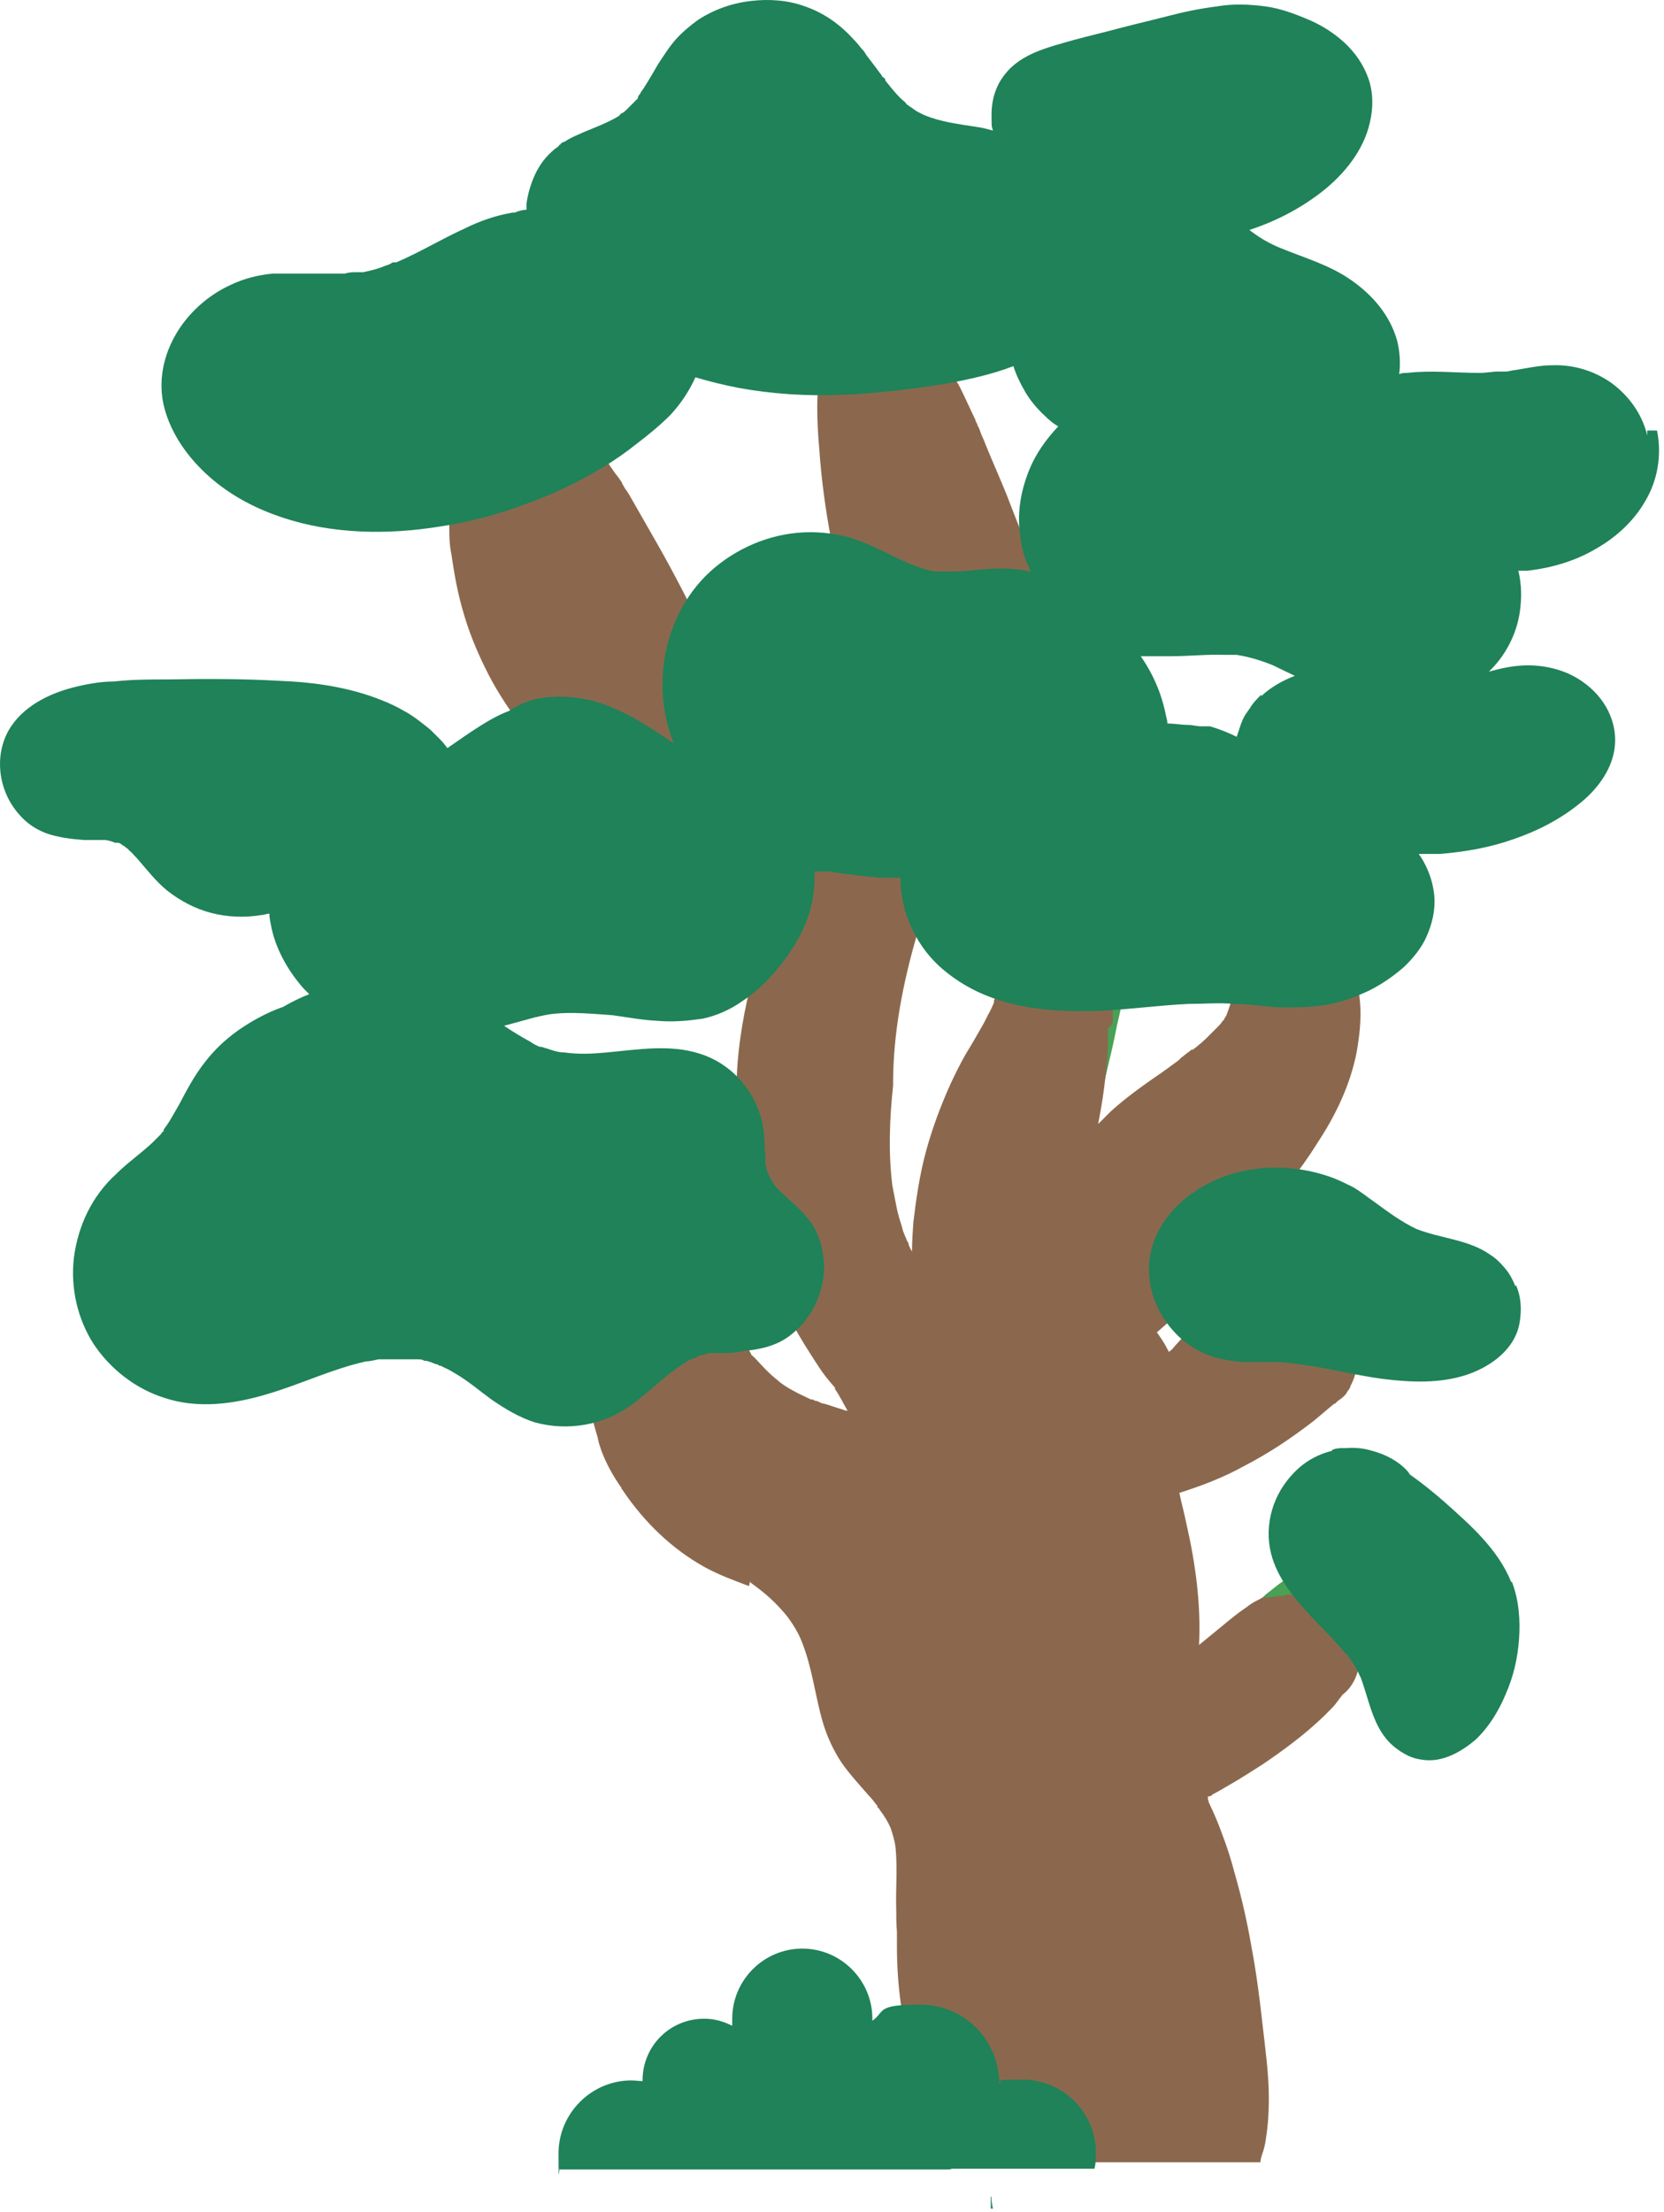 <?xml version="1.0" encoding="utf-8"?>
<svg xmlns="http://www.w3.org/2000/svg" fill="none" height="100%" overflow="visible" preserveAspectRatio="none" style="display: block;" viewBox="0 0 265 352" width="100%">
<g id="Group">
<path d="M113.95 104.867C113.62 103.527 112.95 102.187 112.28 100.967C109.83 96.167 107.37 91.267 104.69 86.577C103.35 84.237 102.01 81.887 100.67 79.547C100.34 78.987 100 78.317 99.55 77.767C99.44 77.547 99.22 77.207 99.1 76.987C99.1 76.987 98.99 76.657 98.88 76.537C98.88 76.537 98.43 75.977 98.66 76.207C98.21 75.647 97.77 75.087 97.43 74.537C97.21 74.317 97.1 73.977 96.87 73.757C96.65 73.427 96.31 73.197 96.09 72.867C95.87 72.647 95.64 72.417 95.53 72.197C95.53 71.867 95.53 71.417 95.31 71.197C95.2 70.977 94.98 70.747 94.64 70.527C94.19 70.307 93.75 70.307 93.3 70.307C92.85 70.307 92.18 70.527 91.63 70.757C91.18 70.977 90.85 71.207 90.4 71.427C89.62 71.877 88.84 72.207 88.06 72.657C86.5 73.437 84.94 74.217 83.37 74.887C81.7 75.557 79.91 76.227 78.13 76.667C77.24 76.887 76.35 77.117 75.45 77.337C75 77.337 74.56 77.337 74.11 77.557C73.89 77.557 73.44 77.557 73.22 77.777H72.89C72.89 77.777 72.67 77.777 72.56 77.997C72.34 77.997 72.23 78.327 72.11 78.557C71.89 78.557 71.66 78.557 71.66 79.007V80.127C71.66 80.577 71.55 80.907 71.55 81.247V83.587C71.55 85.147 71.55 86.597 71.88 88.157C72.33 91.277 72.88 94.407 73.78 97.417C74.67 100.537 75.9 103.557 77.35 106.457C78.69 109.247 80.36 111.807 82.15 114.377C84.27 117.277 86.61 120.177 89.4 122.517C89.85 122.967 90.4 123.187 91.07 123.187C91.74 123.187 92.07 122.967 92.52 122.627C93.19 122.957 93.97 123.187 94.64 123.407C96.98 124.187 99.55 124.637 102 124.527C103.23 124.527 104.57 124.307 105.79 123.857C107.24 123.407 108.47 122.737 109.58 121.737C111.48 120.287 112.59 117.947 113.26 115.717C113.93 113.487 114.26 111.147 114.6 108.797C114.71 107.347 114.71 105.897 114.38 104.447L113.93 104.897L113.95 104.867Z" fill="#8B684D" id="Vector"/>
<path d="M165.94 94.377C165.94 93.817 165.83 93.377 165.72 92.817C165.61 92.147 165.27 91.477 165.05 90.807C164.6 89.467 164.05 88.127 163.49 86.907C162.49 84.227 161.37 81.557 160.37 78.877C159.25 76.087 158.03 73.407 156.91 70.627C156.69 69.957 156.35 69.397 156.13 68.727C156.02 68.397 155.91 68.057 155.68 67.727C155.68 67.727 155.68 67.507 155.57 67.397L155.35 66.947C155.35 66.947 155.35 66.727 155.24 66.617C154.68 65.387 154.01 64.047 153.46 62.827C153.13 62.157 152.79 61.377 152.34 60.707C151.89 60.037 151.56 59.367 151.22 58.587C151.22 58.587 151.22 58.367 151.11 58.367C151.11 58.367 151.22 58.367 151.33 58.147C151.44 57.927 151.55 57.587 151.55 57.367V56.807C151.55 56.587 151.66 56.247 151.66 56.027C151.66 55.697 151.66 55.247 151.44 54.907C151.33 54.347 151.11 53.907 150.77 53.347C150.32 52.567 149.77 51.787 149.1 51.117C148.43 50.447 147.65 49.887 146.76 49.447C145.76 48.997 144.75 48.667 143.64 48.557C141.63 48.337 139.51 48.777 137.73 49.677C135.95 50.577 134.5 51.907 133.27 53.467C132.6 54.357 132.15 55.367 131.82 56.257C131.71 56.587 131.6 56.927 131.49 57.257C131.27 57.037 130.93 57.257 130.82 57.477C130.6 58.707 130.37 59.817 130.26 61.047C130.26 62.277 130.15 63.387 130.15 64.617C130.15 66.957 130.26 69.187 130.48 71.537C130.81 76.337 131.48 81.237 132.38 85.927C132.6 87.157 132.94 88.497 133.16 89.717C133.27 90.387 133.49 91.057 133.61 91.727C133.73 92.397 134.06 92.957 134.39 93.627C134.61 94.187 134.95 94.747 135.51 94.967C135.96 95.187 136.51 95.297 136.96 95.187H137.52C137.52 95.407 137.63 95.517 137.74 95.637C138.3 96.757 138.97 97.757 139.75 98.757C141.31 100.767 143.43 102.327 145.77 103.327C148.34 104.447 151.24 105.107 154.14 104.997C156.93 104.777 159.83 104.107 162.06 102.427C163.4 101.537 164.51 100.307 165.07 98.857C165.4 97.967 165.74 97.187 165.74 96.287V96.067C165.85 95.847 165.96 95.617 165.96 95.287V94.287V94.507V94.397L165.94 94.377Z" fill="#8B684D" id="Vector_2"/>
<g id="Group_2">
<path d="M38.43 172.577C38.43 172.577 38.54 172.577 38.54 172.357V172.577H38.43Z" fill="#1CA26A" id="Vector_3"/>
<g id="Group_3">
<g id="Vector_4">
</g>
<g id="Group_4">
<path d="M5.75 116.797C5.64 116.797 5.42 117.127 5.75 116.797Z" fill="#1CA26A" id="Vector_5"/>
<path d="M5.64 128.627C5.97 128.847 5.75 128.627 5.64 128.627Z" fill="#1CA26A" id="Vector_6"/>
</g>
</g>
</g>
<g id="Group_5">
<path d="M233.31 202.697C233.64 202.917 233.53 202.697 233.31 202.697Z" fill="#1CA26A" id="Vector_7"/>
<path d="M236.32 205.037C236.32 205.037 236.43 205.147 236.54 205.147H236.32V205.037Z" fill="#1CA26A" id="Vector_8"/>
</g>
<path d="M207.77 253.447H207.66C208.55 252.217 207.88 250.997 206.77 250.877C206.32 250.657 205.88 250.657 205.43 250.877C204.2 251.657 203.09 252.547 201.97 253.447C201.64 253.667 201.3 254.007 201.08 254.227C200.86 254.447 200.52 254.677 200.3 254.897H200.19C198.63 256.237 197.07 257.467 195.5 258.687C194.94 259.137 194.94 260.027 195.5 260.587C195.95 261.147 196.73 261.367 197.28 260.917C198.4 260.247 199.4 259.357 200.4 258.577C200.4 258.797 200.51 259.027 200.62 259.137C200.73 259.137 200.84 259.357 201.07 259.467C201.07 259.917 201.07 260.467 201.52 260.807C202.19 261.477 203.19 261.367 203.86 260.807C204.64 260.027 205.42 259.357 206.2 258.467C206.98 257.577 207.65 256.567 208.32 255.677C208.77 255.007 208.54 254.007 207.87 253.447H207.76H207.77Z" fill="#49A155" id="Vector_9"/>
<path d="M178.32 156.397C178.1 155.727 177.09 155.277 176.54 155.947C174.87 157.727 174.76 160.407 174.42 162.747C174.09 165.087 173.64 167.437 173.3 169.887C172.96 172.337 172.52 174.577 172.18 177.027C171.73 179.477 171.62 181.937 171.51 184.387C171.51 184.947 172.29 185.057 172.51 184.387C173.4 182.157 174.07 179.927 174.63 177.587C175.19 175.137 175.75 172.787 176.3 170.337C176.86 167.997 177.42 165.647 177.86 163.307C178.31 161.187 179.2 158.507 178.42 156.277L178.31 156.387L178.32 156.397Z" fill="#49A155" id="Vector_10"/>
<path d="M119.42 251.777C119.87 252.107 120.31 252.447 120.76 252.777C122.54 254.117 124.11 255.677 125.45 257.347C126.34 258.577 127.12 259.797 127.68 261.247C129.35 265.377 129.8 269.837 131.03 274.077C131.7 276.307 132.7 278.537 134.04 280.547C135.38 282.447 136.94 284.117 138.39 285.787C138.84 286.237 139.17 286.677 139.51 287.127C139.51 287.127 139.73 287.347 139.73 287.457C139.73 287.457 139.73 287.677 139.84 287.677C139.84 287.677 140.06 287.897 140.17 288.127C140.84 289.017 141.4 289.907 141.84 290.917C142.17 291.917 142.51 293.037 142.62 294.037C142.95 297.387 142.62 300.727 142.73 303.967C142.73 305.087 142.73 306.197 142.84 307.427V309.767C142.84 315.787 143.62 321.927 145.41 327.727V328.057C145.41 330.287 145.41 332.627 145.63 334.857C145.74 337.087 145.96 339.317 146.19 341.547C146.19 342.437 146.41 343.217 146.52 344.117H200.73C200.73 343.787 200.84 343.337 200.95 342.997C201.28 342.107 201.51 341.217 201.62 340.207C201.95 338.197 202.07 336.077 202.07 333.957C202.07 330.057 201.51 326.147 201.07 322.247C200.62 318.117 200.07 313.877 199.29 309.757C198.62 305.857 197.73 301.947 196.61 298.047C196.05 295.927 195.38 293.807 194.6 291.797C194.15 290.567 193.71 289.457 193.15 288.227C192.93 287.777 192.7 287.227 192.48 286.777C192.48 286.777 192.48 286.557 192.37 286.327V285.877H192.59C192.81 285.877 193.04 285.657 193.15 285.547C194.04 285.097 194.93 284.547 195.72 284.097C197.5 283.097 199.18 281.977 200.96 280.867C204.42 278.527 207.76 276.067 210.78 273.167L212.01 271.937C212.46 271.487 212.79 271.047 213.13 270.597C213.35 270.267 213.58 270.037 213.8 269.707C214.69 269.037 215.36 268.147 215.81 267.137C216.48 265.577 216.81 263.907 216.7 262.227C216.7 261.337 216.48 260.557 216.14 259.777C215.81 258.887 215.25 257.997 214.58 257.327C214.02 256.657 213.24 256.097 212.57 255.547C211.79 254.987 211.01 254.657 210.12 254.317C209.23 253.977 208.22 253.867 207.22 253.757H205.88C205.32 253.757 204.88 253.757 204.43 253.977H204.32C203.76 253.977 203.09 253.977 202.54 254.197H201.31C200.98 254.197 200.64 254.527 200.31 254.647C199.64 254.977 199.08 255.317 198.53 255.767C197.19 256.657 195.96 257.667 194.63 258.777C193.4 259.777 192.18 260.787 190.95 261.787C191.28 255.317 190.39 248.847 188.94 242.487C188.61 240.817 188.16 239.257 187.82 237.577C191.39 236.457 194.85 235.127 198.08 233.337C201.98 231.327 205.67 228.877 209.12 226.197C210.24 225.307 211.35 224.297 212.47 223.407C212.47 223.407 212.69 223.407 212.8 223.187C213.13 222.857 213.58 222.627 213.92 222.297C214.26 221.967 214.48 221.737 214.59 221.407C214.81 221.187 215.04 220.847 215.04 220.627C215.71 219.397 216.16 217.947 216.04 216.497C216.04 215.607 215.93 214.717 215.59 213.927C215.37 213.477 215.26 213.037 215.03 212.587C214.8 212.137 214.47 211.807 214.25 211.357C213.69 210.687 213.13 210.237 212.47 209.687C211.8 209.237 211.13 208.907 210.35 208.687C209.68 208.467 208.9 208.237 208.12 208.017H206.11C205.66 208.017 205.11 207.797 204.66 207.797H201.65C199.53 207.797 197.41 208.127 195.29 208.577C194.17 208.797 193.06 209.137 191.94 209.467C190.04 211.137 188.26 212.817 186.59 214.817C186.48 214.817 186.37 215.037 186.14 215.147C186.03 214.817 185.81 214.587 185.69 214.257C185.24 213.477 184.8 212.807 184.24 212.027C184.8 211.577 185.36 211.027 185.91 210.577C186.91 208.907 188.03 207.227 189.26 205.667C189.37 205.447 189.59 205.337 189.71 205.107C193.28 201.427 196.85 197.857 200.31 194.067C203.77 190.277 207.11 186.257 209.79 181.907C212.69 177.557 215.03 172.647 216.04 167.517C216.49 164.947 216.82 162.277 216.6 159.597C216.38 156.917 215.71 154.247 214.48 151.787C214.03 150.667 213.36 149.667 212.47 148.777C211.58 147.887 211.58 147.887 211.02 147.657C210.8 147.657 210.57 147.437 210.35 147.327C210.13 147.327 209.9 147.107 209.79 147.107H209.57C209.57 147.107 209.01 147.107 209.24 147.107H209.02C208.69 146.777 208.24 146.437 207.79 146.217C207.12 145.887 206.45 145.767 205.67 145.767C204.89 145.767 204.44 145.767 203.89 146.097C203.22 146.317 202.55 146.657 201.99 147.217C201.43 147.777 201.1 148.107 200.76 148.557C199.98 149.557 199.53 150.677 199.09 151.787C198.53 153.017 198.09 154.237 197.64 155.467C197.31 156.137 197.08 156.917 196.75 157.587C196.42 158.257 196.19 159.037 195.97 159.707C195.75 160.377 195.52 161.047 195.3 161.607C195.08 161.937 194.97 162.167 194.85 162.387C194.85 162.387 194.74 162.387 194.63 162.607C194.41 162.937 194.18 163.167 193.85 163.497L192.18 165.167C191.62 165.727 191.06 166.167 190.4 166.727C190.29 166.727 190.18 166.947 189.95 167.057H189.73C189.4 167.387 188.95 167.617 188.61 167.947C188.61 167.947 188.5 167.947 188.39 168.167H188.28C187.95 168.497 187.61 168.837 187.28 169.057C186.61 169.507 185.94 170.057 185.27 170.507C182.37 172.517 179.47 174.527 176.9 176.867L174.89 178.877C175.22 177.097 175.56 175.307 175.78 173.527C176.11 170.957 176.45 168.397 176.45 165.717V163.597C176.9 163.377 177.23 162.927 177.23 162.367C177.23 161.247 177.23 160.027 177.01 158.907C176.9 157.567 176.68 156.337 176.34 155.117C176.34 154.667 176.12 154.227 176.01 153.887C176.01 153.327 175.9 152.887 175.79 152.327C175.46 150.767 174.56 149.207 173.56 147.977C171.33 145.637 167.87 144.627 164.97 146.307C163.63 147.087 162.63 148.317 161.85 149.767C161.29 150.547 160.85 151.217 160.4 152.107C160.18 152.437 160.07 152.777 159.95 153.107C159.73 153.107 159.62 153.327 159.62 153.557C159.62 153.787 159.62 154.117 159.51 154.337C159.51 154.337 159.4 154.667 159.4 154.787C159.4 155.117 159.29 155.347 159.18 155.677V156.127C159.07 156.907 158.73 157.797 158.51 158.577C158.51 158.797 158.4 159.027 158.29 159.247V159.577C158.07 160.027 157.96 160.357 157.73 160.807C157.28 161.587 156.95 162.367 156.5 163.147C155.61 164.707 154.72 166.267 153.82 167.717C152.93 169.277 152.15 170.837 151.37 172.517C149.81 175.977 148.47 179.547 147.47 183.227C146.47 186.907 145.91 190.697 145.46 194.497C145.35 196.057 145.24 197.617 145.24 199.187C145.02 198.737 144.79 198.407 144.68 197.957C144.68 197.737 144.46 197.507 144.35 197.287C144.35 197.287 144.35 197.067 144.24 196.957C144.02 196.397 143.79 195.957 143.68 195.397C143.35 194.277 143.01 193.277 142.79 192.167C142.57 191.057 142.34 189.827 142.12 188.707C141.45 183.467 141.67 177.997 142.23 172.757V172.427C142.23 164.397 143.79 156.477 146.02 148.777C146.02 148.327 146.02 147.777 146.13 147.327V146.097V145.317C146.24 145.097 146.35 144.987 146.46 144.757C147.24 143.417 147.69 141.967 147.46 140.517C147.24 138.847 146.68 137.397 145.56 136.057C144.67 134.937 143.55 134.047 142.21 133.487C140.76 132.817 139.2 132.597 137.64 132.707C135.97 132.707 134.41 133.377 132.95 134.157C131.61 134.827 130.38 135.827 129.27 136.837C128.15 137.957 127.15 139.177 126.15 140.517C125.59 141.297 125.15 141.967 124.7 142.747C124.25 143.527 123.92 144.417 123.58 145.197C123.36 145.647 123.25 146.087 123.02 146.427C122.8 146.877 122.69 147.317 122.57 147.767C122.57 148.217 122.35 148.657 122.24 149.107C122.24 149.327 122.02 149.437 121.91 149.667C121.91 149.667 121.91 149.887 121.8 149.997C121.8 149.997 121.91 149.777 122.02 149.777C122.02 149.997 121.91 150.227 121.8 150.337V150.557C121.47 150.887 121.35 151.227 121.24 151.557C120.79 152.787 120.35 154.007 119.9 155.347C119.23 157.917 118.67 160.477 118.23 163.047C117.78 165.727 117.45 168.517 117.34 171.297V179.217C117.67 184.687 118.68 190.037 120.13 195.277C120.8 197.847 121.69 200.407 122.7 202.867C123.7 205.437 124.82 208.107 126.16 210.567C127.39 212.907 128.84 215.137 130.29 217.367C131.07 218.597 131.96 219.707 132.97 220.827V221.047C133.75 222.167 134.31 223.387 134.98 224.507C134.53 224.507 134.2 224.287 133.75 224.177C132.97 223.957 132.08 223.617 131.3 223.397C130.85 223.397 130.41 223.067 130.07 222.947C129.85 222.947 129.74 222.947 129.51 222.727H129.18C127.73 222.057 126.28 221.387 124.94 220.497C124.61 220.277 124.27 220.047 124.05 219.827C124.05 219.827 123.94 219.827 123.83 219.607C123.72 219.607 123.5 219.387 123.38 219.277C122.82 218.827 122.26 218.277 121.71 217.717C121.16 217.157 120.59 216.487 120.04 215.937C120.04 215.937 119.93 215.937 119.82 215.717H119.71C119.6 215.387 119.49 215.267 119.38 215.047C119.16 214.717 118.93 214.377 118.71 213.927C118.49 213.477 118.38 213.597 118.26 213.597C117.93 213.377 117.59 213.267 117.26 213.147C116.81 213.147 116.37 212.927 115.92 212.817C114.92 212.597 113.91 212.367 112.8 212.367C110.79 212.367 108.67 212.367 106.66 212.697C103.31 213.257 100.08 214.707 97.4 217.047C96.73 217.607 96.17 218.277 95.62 218.947C95.29 219.397 94.95 219.727 94.73 220.177C94.73 220.177 94.62 220.397 94.51 220.507C94.18 220.507 93.84 220.727 93.84 221.067V223.297C93.84 223.967 94.06 224.747 94.29 225.417C94.51 226.537 94.85 227.647 95.18 228.767C95.29 229.437 95.51 230.107 95.74 230.777C96.52 232.897 97.64 234.907 98.97 236.797C98.97 237.017 99.19 237.127 99.3 237.357C102.65 242.267 107 246.507 112.24 249.407C114.47 250.637 116.93 251.527 119.27 252.417L119.49 251.527V251.747L119.42 251.777ZM203.19 150.157L203.52 149.827L203.97 149.377V149.827C203.64 149.827 203.3 150.047 203.08 150.157H203.19ZM172.52 158.407V160.077C172.52 159.517 172.52 159.077 172.41 158.517H172.52V158.407Z" fill="#8B684D" id="Vector_11"/>
<path d="M241.34 204.707C240.89 203.587 240.34 202.587 239.56 201.697C238.89 200.917 238.22 200.247 237.33 199.687C233.87 197.237 229.41 197.117 225.51 195.557C223.17 194.437 221.05 192.877 218.93 191.317C217.81 190.537 216.7 189.647 215.58 188.977C214.24 188.307 212.9 187.637 211.56 187.197C206.32 185.417 200.29 185.297 195.05 187.197C190.14 188.977 185.79 192.437 183.89 197.237C181.88 202.257 183.33 207.947 186.9 211.847C188.68 213.857 191.03 215.307 193.7 216.087C195.04 216.417 196.38 216.647 197.72 216.757H202.85C204.41 216.757 205.97 216.977 207.54 217.207C211.78 217.767 215.91 218.877 220.15 219.437C224.61 219.997 229.3 220.217 233.65 218.767C237.55 217.427 241.35 214.637 242.02 210.397C242.35 208.387 242.24 206.377 241.46 204.597H241.35V204.707H241.34Z" fill="#1F8259" id="Vector_12"/>
<path d="M240.67 251.777C238.55 246.537 234.2 242.737 230.07 239.057C228.29 237.497 226.5 236.047 224.6 234.707C224.49 234.707 224.38 234.377 224.27 234.257C222.82 232.587 220.7 231.467 218.58 230.907C217.13 230.457 215.79 230.347 214.34 230.457H214.01C213.9 230.457 213.23 230.457 214.01 230.457C213.45 230.457 212.89 230.457 212.34 230.677C212.34 230.677 212.12 230.677 212.12 230.897C209.78 231.457 207.66 232.677 205.98 234.467C202.75 237.817 201.29 242.607 202.41 247.187C203.41 251.207 206.2 254.437 208.88 257.337C210.22 258.787 211.67 260.127 212.9 261.577C213.23 261.907 213.57 262.357 213.9 262.697C214.01 262.697 214.12 263.027 214.35 263.147C214.35 263.147 214.46 263.147 214.57 263.367C215.13 264.147 215.69 264.927 216.13 265.817C216.35 266.147 216.46 266.597 216.69 266.937C217.69 269.617 218.25 272.517 219.59 274.967C220.26 276.197 221.15 277.307 222.16 278.087C222.72 278.537 223.39 278.977 224.06 279.317C224.95 279.767 225.84 279.987 226.85 280.097C229.86 280.427 232.76 278.757 234.99 276.867C237.11 274.857 238.67 272.297 239.79 269.617C241.02 266.827 241.69 263.927 241.91 260.917C242.13 257.907 241.91 254.667 240.79 251.767H240.68L240.67 251.777Z" fill="#1F8259" id="Vector_13"/>
<g id="Group_6">
<path d="M61.97 42.287C62.42 42.067 62.08 42.287 61.97 42.287Z" fill="#1CA26A" id="Vector_14"/>
<path d="M137.6 8.707L137.71 8.927C137.82 9.147 137.6 8.707 137.49 8.597H137.6V8.707Z" fill="#1CA26A" id="Vector_15"/>
<path d="M262.32 69.277C261.54 65.927 259.42 63.027 256.74 61.027C253.95 59.017 250.6 58.017 247.26 58.127C245.25 58.127 243.24 58.577 241.24 58.907C240.79 58.907 240.35 59.127 239.79 59.127H238.67C237.67 59.127 236.66 59.347 235.66 59.347C231.76 59.347 227.96 58.897 224.06 59.347C223.61 59.347 223.17 59.347 222.83 59.567C223.05 57.787 222.94 55.997 222.5 54.217C221.38 50.197 218.6 46.967 215.25 44.627C211.79 42.177 207.78 41.057 203.98 39.497C202.31 38.827 200.75 37.937 199.41 36.927C199.3 36.927 199.19 36.707 198.96 36.597C203.09 35.257 206.99 33.247 210.45 30.577C214.02 27.787 217.14 23.997 218.15 19.537C218.71 17.197 218.71 14.737 217.93 12.507C217.15 10.277 215.81 8.377 214.14 6.817C212.58 5.367 210.68 4.137 208.67 3.247C206.33 2.247 203.98 1.347 201.53 1.017C198.96 0.687 196.4 0.567 193.83 1.017C191.15 1.347 188.48 1.907 185.91 2.577C183.34 3.247 180.89 3.807 178.32 4.477C175.87 5.147 173.41 5.707 170.96 6.377C167.06 7.497 162.59 8.497 160.03 11.847C158.58 13.627 157.91 15.867 157.91 18.207C157.91 20.547 157.91 19.877 158.13 20.777C157.35 20.557 156.46 20.327 155.68 20.217C152.78 19.767 149.88 19.437 147.2 18.317C146.53 17.987 145.97 17.757 145.42 17.317C145.2 17.097 144.86 16.987 144.64 16.757C144.53 16.757 144.31 16.537 144.19 16.307C143.07 15.417 142.18 14.297 141.29 13.187C141.29 13.187 141.07 12.967 140.96 12.737V12.517C140.85 12.517 140.74 12.297 140.63 12.297C140.52 12.297 140.41 11.967 140.3 11.847C139.85 11.287 139.41 10.617 138.96 10.067C138.74 9.737 138.51 9.507 138.29 9.177C138.29 9.177 138.07 8.957 138.07 8.847C137.96 8.847 137.85 8.517 137.74 8.397C137.63 8.177 137.52 8.067 137.29 7.837C136.84 7.277 136.4 6.717 135.84 6.167C133.72 3.827 131.15 2.037 128.25 1.037C125.57 0.037 122.56 -0.193 119.66 0.147C116.65 0.477 113.75 1.487 111.18 3.157C109.95 4.047 108.73 5.057 107.72 6.167C106.6 7.397 105.71 8.847 104.82 10.187C104.04 11.527 103.26 12.867 102.48 14.087C102.26 14.417 102.03 14.647 101.92 14.977C101.81 14.977 101.7 15.307 101.59 15.427V15.647L99.92 17.317C99.7 17.537 99.47 17.767 99.14 17.987C98.92 17.987 98.81 18.207 98.58 18.437C97.91 18.887 97.13 19.217 96.46 19.557C95.01 20.227 93.45 20.787 92 21.457C91.22 21.787 90.55 22.127 89.88 22.577C89.66 22.577 89.32 22.797 89.21 23.027C89.21 23.027 88.99 23.027 88.99 23.247C88.54 23.577 88.21 23.807 87.87 24.137C86.75 25.137 85.86 26.367 85.19 27.817C84.52 29.267 84.07 30.827 83.85 32.387V33.387C83.18 33.387 82.51 33.607 81.95 33.837H81.62C78.94 34.287 76.38 35.177 73.92 36.407C70.24 38.077 66.78 40.197 63.1 41.757H62.77C62.55 41.757 62.44 41.757 62.21 41.977C61.76 42.197 61.21 42.307 60.76 42.537C59.87 42.867 58.86 43.097 57.86 43.317H56.86C56.19 43.317 55.63 43.317 54.96 43.537H43.47C41.13 43.757 38.9 44.317 36.78 45.317C33.1 46.987 29.86 49.887 27.86 53.457C25.74 57.247 25.07 61.597 26.41 65.727C27.75 69.967 30.65 73.647 34 76.437C37.23 79.117 40.92 81.007 44.93 82.347C52.96 85.027 61.77 85.137 70.03 83.797C74.49 83.127 78.84 82.017 83.08 80.447C87.54 78.887 91.89 76.877 95.91 74.427C97.81 73.307 99.7 71.977 101.38 70.637C103.28 69.187 105.06 67.737 106.73 66.067C108.4 64.287 109.74 62.277 110.75 60.047C112.98 60.717 115.32 61.277 117.55 61.717C123.02 62.717 128.48 63.057 134.06 62.837C139.64 62.617 145.22 61.947 150.68 61.057C154.25 60.387 157.93 59.607 161.39 58.267C161.84 59.717 162.51 61.057 163.29 62.397C164.07 63.737 165.19 65.077 166.41 66.187C167.08 66.857 167.75 67.417 168.53 67.857C166.63 69.867 164.96 72.207 163.96 74.657C163.18 76.557 162.62 78.557 162.4 80.567C162.18 82.467 162.29 84.357 162.62 86.257C162.84 87.817 163.4 89.487 164.18 90.947C162.4 90.617 160.5 90.387 158.71 90.497C156.48 90.497 154.25 90.947 151.91 90.947H148.9C147.56 90.727 146.22 90.277 144.88 89.717C142.2 88.597 139.75 87.147 137.07 86.147C134.5 85.147 131.72 84.697 129.04 84.697C123.46 84.697 118 86.817 113.76 90.387C109.63 93.847 106.96 98.867 105.95 104.107C105.06 108.907 105.5 113.807 107.29 118.277C105.28 116.937 103.27 115.597 101.15 114.377C98.92 113.147 96.69 112.147 94.23 111.477C91.66 110.917 89.21 110.697 86.64 111.027C84.63 111.247 82.74 112.027 81.06 113.147C78.94 113.927 77.04 115.157 75.15 116.377C73.81 117.267 72.58 118.157 71.25 119.057C70.92 118.607 70.58 118.167 70.13 117.717L68.79 116.377C68.34 115.927 68.01 115.707 67.45 115.257C66.45 114.477 65.44 113.697 64.33 113.137C63.21 112.467 61.99 111.907 60.87 111.467C55.63 109.347 50.05 108.567 44.47 108.347C38.56 108.017 32.65 108.017 26.84 108.127C23.94 108.127 21.04 108.127 18.14 108.457C15.91 108.457 13.57 108.907 11.45 109.457C7.21 110.577 2.86 112.917 0.96 117.047C-0.94 121.287 0.07 126.417 3.19 129.767C4.75 131.547 6.87 132.667 9.21 133.117C10.55 133.447 12 133.567 13.34 133.677H16.57C17.13 133.677 17.8 133.897 18.35 134.127H18.8C19.02 134.127 19.36 134.347 19.58 134.577C19.8 134.577 20.03 134.907 20.25 135.027C20.36 135.027 20.47 135.247 20.58 135.357C21.03 135.687 21.36 136.137 21.81 136.587C23.37 138.367 24.82 140.267 26.61 141.717C28.73 143.387 31.07 144.617 33.64 145.287C36.21 145.957 38.99 146.067 41.67 145.617C42.12 145.617 42.45 145.397 42.9 145.397C42.9 145.957 43.01 146.517 43.12 147.067C43.79 150.857 45.8 154.427 48.36 157.327L49.25 158.217C47.8 158.777 46.46 159.447 45.12 160.227C42.55 161.117 40.1 162.457 37.87 164.017C35.86 165.467 34.19 167.027 32.63 169.037C30.96 171.157 29.73 173.497 28.5 175.837C27.83 176.957 27.27 178.067 26.49 179.187C26.49 179.187 26.27 179.407 26.27 179.517C26.27 179.517 26.05 179.737 26.05 179.847V180.067C25.83 180.067 25.72 180.397 25.6 180.517L24.26 181.857C22.36 183.637 20.24 185.087 18.46 186.877C14.67 190.337 12.44 195.017 11.77 200.147C11.21 204.947 12.33 209.847 14.89 213.867C17.57 217.887 21.58 221.007 26.16 222.457C31.51 224.237 37.2 223.457 42.45 221.897C47.8 220.337 52.82 217.877 58.29 216.657C58.96 216.657 59.63 216.437 60.3 216.327H66.32C66.21 216.327 66.1 216.327 66.32 216.327H66.54C66.87 216.327 67.21 216.327 67.54 216.547C68.21 216.547 68.77 216.877 69.44 217.107C69.55 217.107 69.77 217.107 69.89 217.327H70C70.22 217.327 70.56 217.547 70.78 217.657C71.34 217.877 71.9 218.217 72.45 218.547C74.57 219.777 76.35 221.337 78.36 222.787C80.48 224.237 82.71 225.577 85.16 226.357C90.4 227.807 96.09 226.807 100.44 223.677C102.45 222.227 104.23 220.557 106.02 219.107C106.24 218.887 106.47 218.777 106.69 218.547C106.69 218.547 106.91 218.327 107.02 218.327C107.47 217.997 107.91 217.657 108.36 217.327C108.81 216.997 109.25 216.767 109.81 216.437C110.03 216.437 110.26 216.217 110.59 216.107C110.7 216.107 110.92 216.107 111.04 215.887C111.6 215.667 112.27 215.557 112.94 215.327H114.39C115.73 215.327 117.07 215.327 118.41 214.997C120.98 214.777 123.54 214.217 125.66 212.657C129.12 210.087 131.13 206.077 131.24 201.837C131.24 199.717 130.79 197.597 129.9 195.817C129.01 194.037 127.22 192.247 125.55 190.797C124.77 190.017 123.88 189.347 123.21 188.457V188.237H123.1C122.99 187.907 122.77 187.677 122.65 187.457L122.32 186.787C122.32 186.567 122.21 186.457 122.1 186.227C122.1 185.897 121.99 185.667 121.88 185.337V184.887V184.667C121.88 183.997 121.88 183.327 121.77 182.657C121.77 181.207 121.66 179.757 121.32 178.417C120.76 175.967 119.54 173.727 117.86 171.837C116.18 169.947 113.96 168.487 111.5 167.707C106.7 166.147 101.57 167.037 96.66 167.487C94.43 167.707 92.09 167.817 89.86 167.487C88.86 167.487 87.96 167.157 86.96 166.817C86.74 166.817 86.4 166.597 86.18 166.597H85.96C85.4 166.377 84.96 166.147 84.51 165.817C83.06 165.037 81.61 164.147 80.27 163.247C81.94 162.797 83.5 162.357 85.18 161.907C86.18 161.687 87.08 161.457 88.08 161.347C91.2 161.017 94.44 161.347 97.56 161.567C99.9 161.897 102.36 162.347 104.7 162.457C107.15 162.677 109.5 162.457 111.84 162.127C114.07 161.677 116.3 160.677 118.2 159.337C120.1 158.107 121.77 156.547 123.22 154.877C126.23 151.417 128.8 147.287 129.47 142.717C129.69 141.377 129.8 140.037 129.69 138.697H131.92C132.48 138.697 132.92 138.917 133.48 138.917C135.71 139.247 138.05 139.477 140.28 139.697H143.4C143.4 141.707 143.73 143.827 144.4 145.717C145.63 149.287 147.75 152.407 150.76 154.757C154.11 157.437 158.01 159.107 162.25 159.997C166.38 160.887 170.62 160.997 174.86 160.887C179.66 160.667 184.45 159.997 189.25 159.767C191.7 159.767 194.05 159.547 196.5 159.767C198.95 159.767 201.41 160.217 203.86 160.327C206.43 160.327 208.88 160.327 211.45 159.877C213.79 159.427 215.91 158.647 218.03 157.647C220.04 156.647 221.82 155.417 223.5 153.967C224.95 152.627 226.4 150.847 227.18 149.057C228.07 147.047 228.63 144.817 228.41 142.477C228.19 140.247 227.41 138.127 226.18 136.227C226.18 136.227 225.96 136.007 225.96 135.897H229.31C233.33 135.567 237.23 134.897 241.02 133.557C244.92 132.217 248.61 130.327 251.84 127.647C254.96 125.077 257.53 121.287 257.19 117.047C256.86 112.587 253.73 109.017 249.83 107.227C247.82 106.337 245.59 105.887 243.36 105.887C241.13 105.887 239.12 106.337 237.11 106.887C239.68 104.437 241.46 101.087 242.02 97.517C242.35 95.287 242.35 93.057 241.8 90.827H243.25C247.15 90.377 250.95 89.267 254.29 87.257C257.41 85.477 260.2 82.907 261.99 79.787C264 76.437 264.67 72.427 263.89 68.517H262.33V69.297L262.32 69.277ZM200.85 110.557C200.18 111.227 199.51 111.897 199.07 112.677C198.85 113.007 198.51 113.457 198.29 113.797C197.96 114.357 197.84 114.687 197.62 115.247C197.4 115.917 197.17 116.587 196.95 117.257C195.61 116.587 194.16 116.027 192.71 115.587H191.93C191.48 115.587 191.37 115.587 191.71 115.587H191.26C190.59 115.587 189.92 115.367 189.25 115.367C188.13 115.367 187.13 115.147 186.02 115.147H185.91C185.91 114.697 185.8 114.367 185.69 113.917C185.02 110.457 183.68 107.337 181.67 104.437H186.36C189.26 104.437 192.27 104.107 195.17 104.217H196.95C198.96 104.547 200.85 105.107 202.75 105.887C203.87 106.447 205.09 107.007 206.21 107.557C204.2 108.337 202.42 109.337 200.86 110.787V110.567L200.85 110.557Z" fill="#1F8259" id="Vector_16"/>
</g>
<g id="Group_7">
<path d="M157.79 349.717V351.497H158.12C158.01 350.937 157.9 350.267 157.9 349.597H157.79V349.707V349.717Z" fill="#1F8259" id="Vector_17"/>
<path d="M151.66 345.137H174.3C174.52 344.247 174.52 343.577 174.52 342.567C174.52 336.207 169.28 330.967 162.92 330.967C156.56 330.967 160.35 331.187 159.13 331.637C159.13 324.607 153.55 319.027 146.52 319.027C139.49 319.027 141.05 320.027 138.93 321.597V321.267C138.93 315.127 133.91 310.107 127.77 310.107C121.63 310.107 116.61 315.127 116.61 321.267C116.61 327.407 116.61 321.937 116.61 322.387C115.27 321.717 113.82 321.267 112.15 321.267C106.68 321.267 102.33 325.617 102.33 331.087C102.33 336.557 102.33 331.197 102.33 331.197C101.77 331.197 101.1 331.087 100.55 331.087C94.19 331.087 88.95 336.327 88.95 342.687C88.95 349.047 89.06 344.357 89.17 345.257H151.19" fill="#1F8259" id="Vector_18"/>
</g>
</g>
</svg>